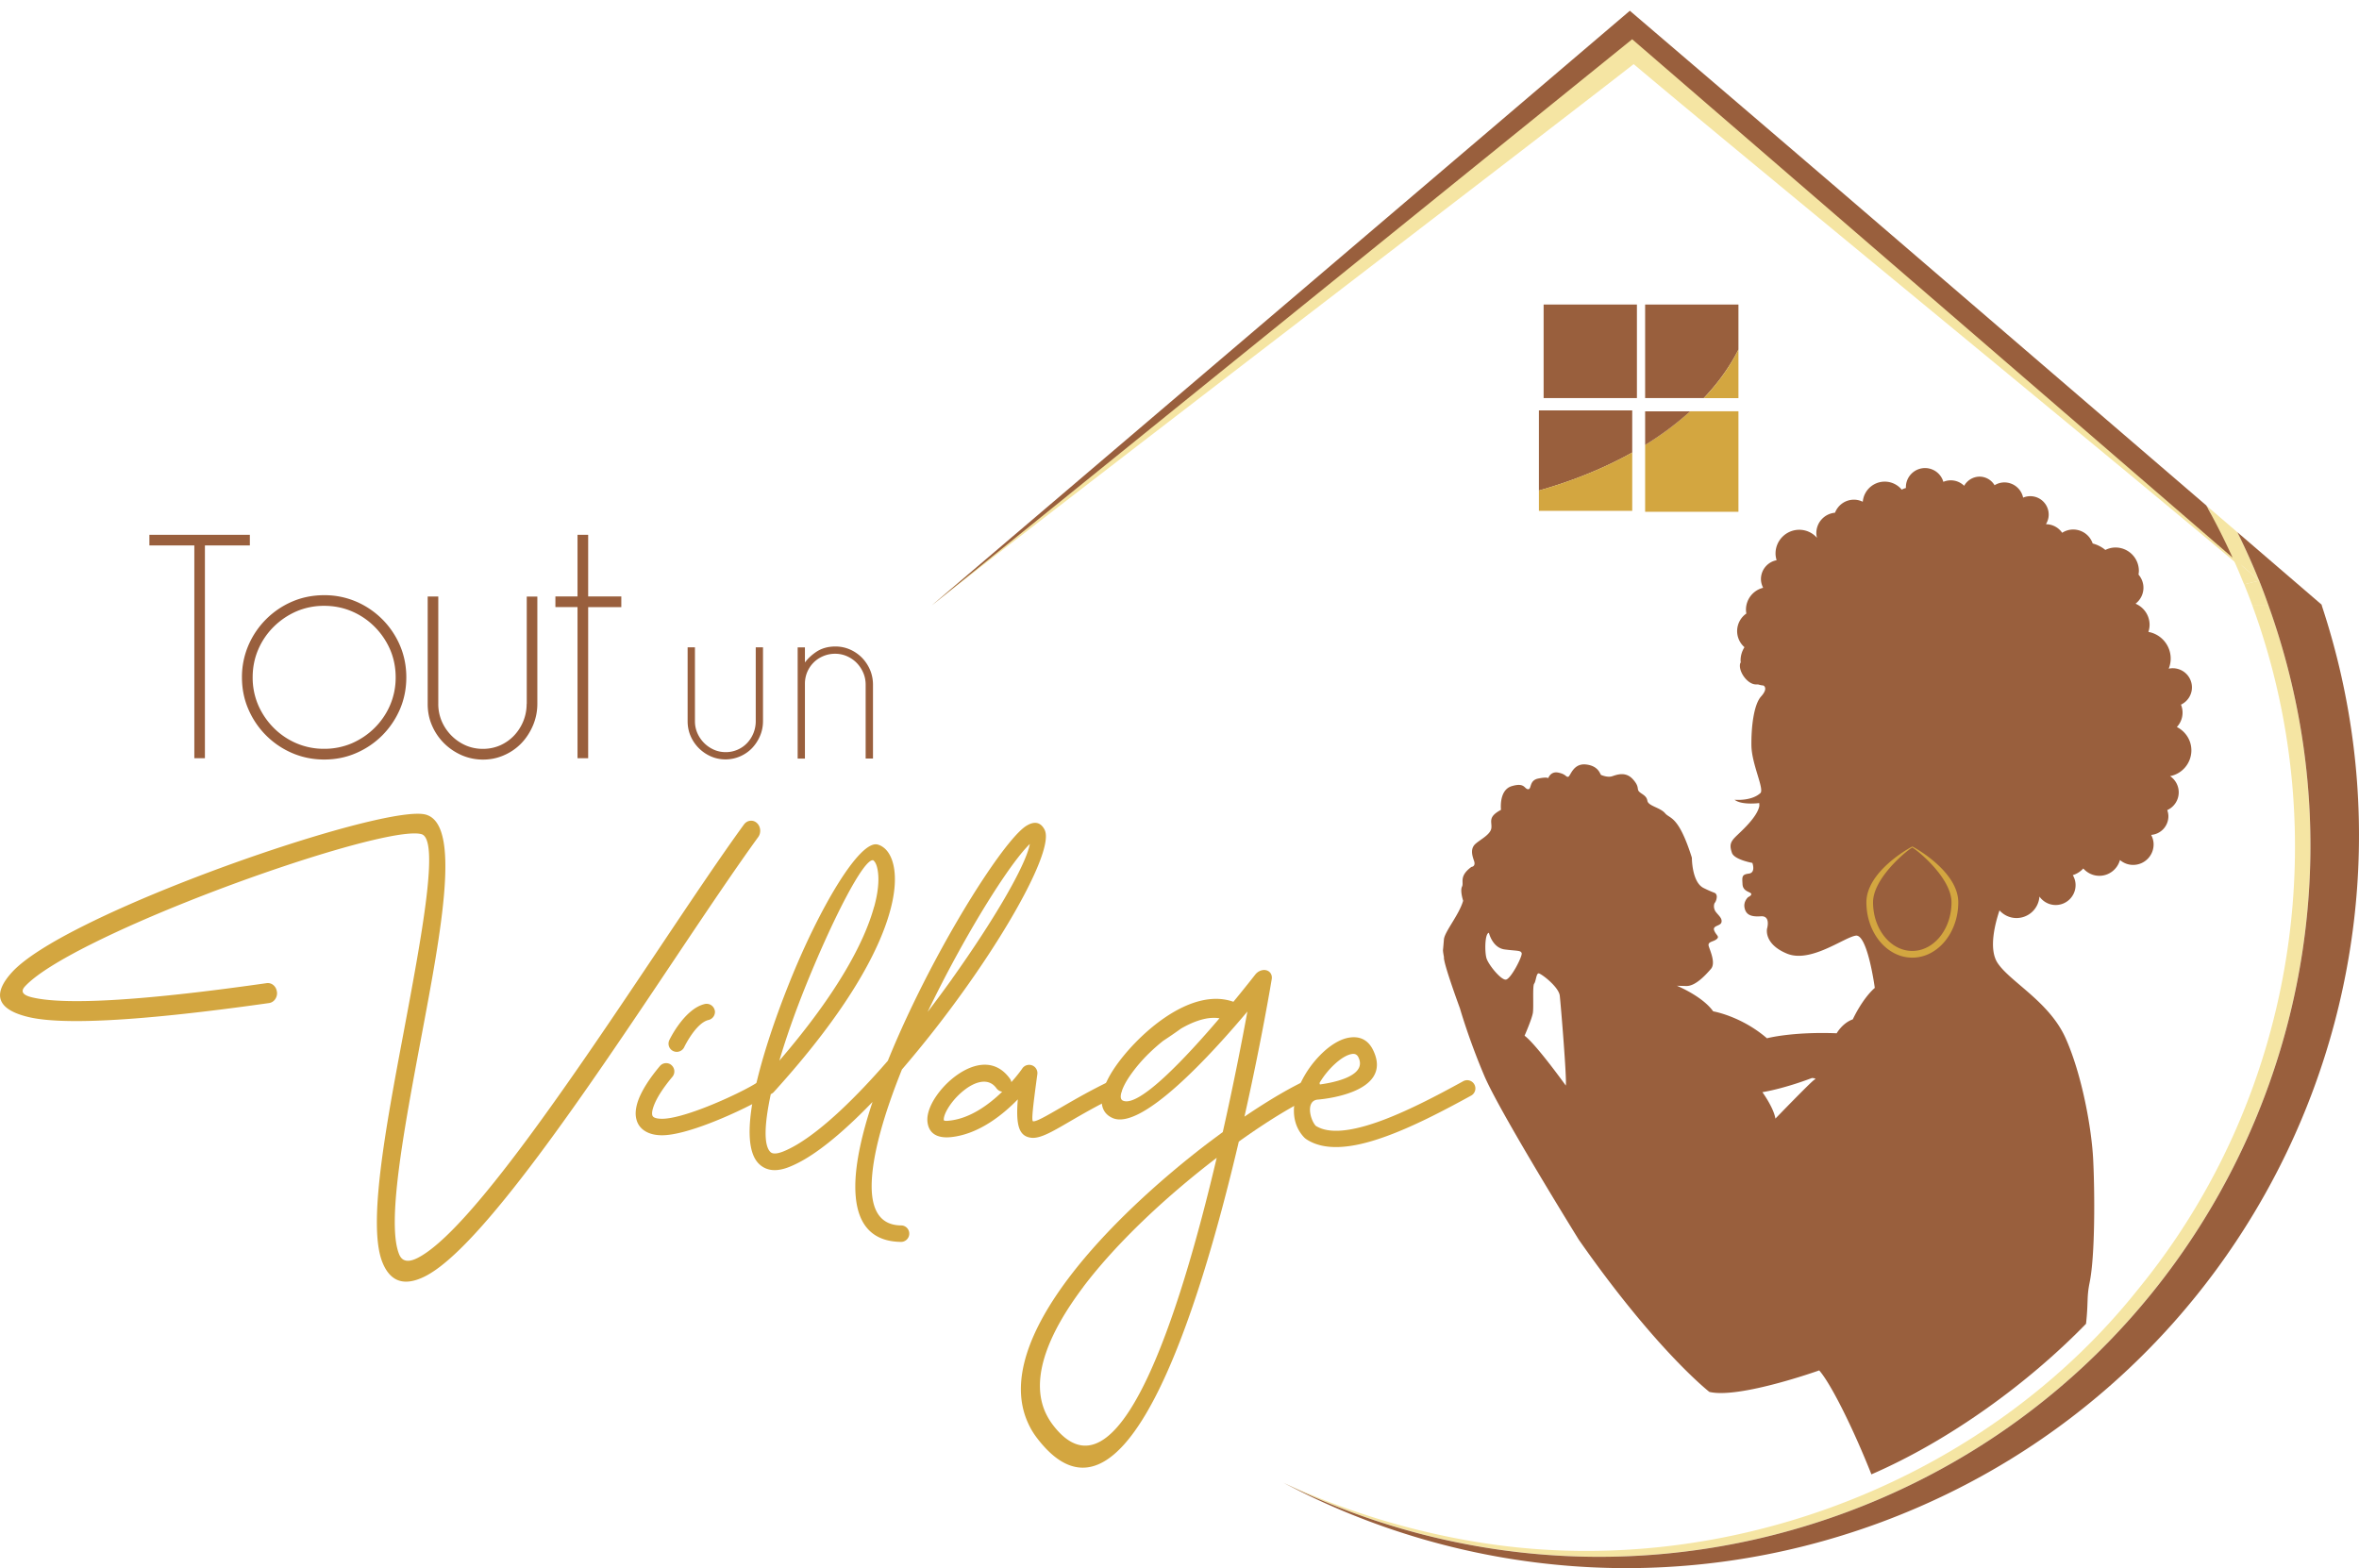 <svg width="200" height="133" viewBox="0 0 200 133" fill="none" xmlns="http://www.w3.org/2000/svg"><path d="M108.817 125.73l.006.006-.006-.006z" fill="#F5E5A3"/><path d="M23.483 84.11c.053.462-.25.887-.67.945-11.438 1.62-17.707 1.839-20.422 1.18-2.81-.68-2.975-2.046-1.355-3.815 1.068-1.158 3.289-2.534 6.12-3.947 9.468-4.74 26.193-10.153 28.94-9.398 3.012.828 1.344 9.722-.388 18.918-1.45 7.752-2.954 15.732-1.865 18.372.255.627.797.686 1.54.314 4.373-2.179 13.277-15.471 20.545-26.325 2.704-4.043 5.185-7.746 7.146-10.44.266-.367.754-.43 1.084-.138.334.292.393.829.127 1.2-1.944 2.678-4.42 6.365-7.108 10.382-7.375 11.024-16.412 24.513-21.156 26.877-1.642.818-2.885.548-3.586-1.163-1.291-3.135.255-11.39 1.764-19.419 1.572-8.389 3.092-16.496 1.53-16.92-2.53-.697-18.67 4.664-27.93 9.297-2.683 1.338-4.75 2.603-5.68 3.612-.371.399-.249.728.596.93 2.571.622 8.665.398 19.902-1.206.42-.053.807.271.86.739l.006.005zm33.439 6.205c.297.25.334.69.09.988-.824.983-1.37 1.85-1.605 2.53-.111.313-.143.552-.106.727.027.09.08.16.18.202.144.07.362.106.649.106.834 0 2.157-.393 3.506-.908 2.03-.776 4.065-1.807 4.66-2.237a.698.698 0 0 1 .807 1.137c-.664.478-2.842 1.588-4.972 2.401-1.488.569-2.981 1.005-4.001 1.005-.489 0-.903-.086-1.238-.245-.515-.244-.829-.632-.946-1.147-.106-.436-.047-.94.139-1.499.292-.844.924-1.864 1.859-2.975a.69.69 0 0 1 .542-.25.67.67 0 0 1 .44.165h-.004zm3.676-4.665a.703.703 0 0 1-.526.84c-1.084.25-2.067 2.306-2.067 2.311a.7.7 0 0 1-.93.324.695.695 0 0 1-.329-.924c0-.011 1.27-2.667 3.013-3.066a.704.704 0 0 1 .834.526l.005-.01z" fill="#D3A640"/><path d="M65.353 92.764l-.01.043c-.521 2.444-.622 4.293-.027 4.877.18.175.531.175 1.073-.037.377-.149.77-.35 1.185-.595 2.252-1.339 4.989-3.98 7.698-7.103.994-2.455 2.184-4.984 3.416-7.37 3.252-6.28 6.896-11.703 8.357-12.57.627-.377 1.132-.308 1.467.256a.88.88 0 0 1 .085.175c.61 1.546-2.487 7.4-6.769 13.399a95.304 95.304 0 0 1-5.36 6.848c-1.504 3.74-2.54 7.273-2.567 9.813-.02 2.067.691 3.395 2.497 3.411.388 0 .696.318.691.701a.698.698 0 0 1-.696.696c-2.805-.032-3.91-1.897-3.878-4.813.021-1.94.573-4.394 1.46-7.056-2.013 2.088-3.973 3.804-5.684 4.824-.478.282-.94.515-1.381.69-1.121.447-1.955.32-2.556-.254-.999-.962-.988-3.268-.377-6.168.574-2.71 1.668-6.01 2.933-9.165 2.55-6.38 5.977-12.166 7.501-11.752.218.058.42.175.606.34.404.361.728 1.025.824 1.982.085.844 0 1.944-.383 3.326-.92 3.363-3.602 8.452-9.855 15.338a.714.714 0 0 1-.25.175v-.01zm8.76-15.874c.33-1.196.405-2.13.336-2.821-.059-.58-.202-.936-.378-1.09-.02-.02-.031-.026-.031-.031-.797-.218-3.523 5.137-5.84 10.923-.812 2.035-1.556 4.128-2.124 6.067 5.015-5.828 7.236-10.142 8.033-13.054l.005.006zm6.589 6.13c3.522-4.94 6.264-9.605 6.609-11.454-1.509 1.45-4.553 6.19-7.374 11.646-.436.85-.872 1.716-1.291 2.593.706-.92 1.397-1.86 2.061-2.784h-.005z" fill="#D3A640"/><path d="M85.744 91.76c.59-.658.93-1.158.93-1.163a.706.706 0 0 1 .977-.18.7.7 0 0 1 .297.669c-.393 2.88-.51 3.974-.36 3.995.28.037 1.094-.436 2.363-1.169 1.074-.622 2.444-1.424 4.171-2.253a.693.693 0 0 1 .935.33c.17.345.021.77-.33.935-1.678.807-3.022 1.588-4.074 2.2-1.52.887-2.497 1.45-3.252 1.349-1.02-.138-1.285-1.063-1.11-3.252-1.307 1.345-3.347 2.97-5.685 3.204-1.296.122-1.886-.43-1.976-1.317-.059-.606.212-1.366.696-2.089a7.225 7.225 0 0 1 1.769-1.832c1.498-1.074 3.3-1.43 4.532.287.064.09.106.19.117.292v-.006zm-1.26.526c-.626-.882-1.678-.616-2.576.032a5.907 5.907 0 0 0-1.419 1.472c-.313.473-.494.908-.473 1.185.011.058.138.09.452.053 1.764-.175 3.368-1.355 4.5-2.455a.736.736 0 0 1-.484-.287z" fill="#D3A640"/><path d="M104.567 84.95c1.105-1.34 1.843-2.296 1.854-2.306.292-.378.802-.505 1.137-.282.218.149.308.404.26.675-.016.095-.844 5.126-2.311 11.65 2.104-1.428 3.996-2.528 5.388-3.155.425-.191.871-.032.993.367.117.393-.133.865-.558 1.062-1.551.696-3.798 2.05-6.301 3.841-3.464 14.733-9.791 34.773-17.123 25.119a6.262 6.262 0 0 1-.77-1.307c-1.578-3.527.207-7.932 3.485-12.272 3.16-4.182 7.725-8.32 11.911-11.503l1.137-.844c.94-4.155 1.652-7.858 2.088-10.222-3.05 3.628-8.979 10.137-11.439 9.026-.807-.361-1.046-1.1-.85-2.045.133-.664.505-1.435 1.042-2.226 1.817-2.673 6.349-6.902 10.068-5.579h-.011zm-12.724 24.178c-2.906 3.857-4.527 7.698-3.215 10.631.165.361.372.717.633 1.062 5.488 7.226 10.732-9.223 13.893-22.643-4.011 3.066-8.33 7.003-11.317 10.95h.006zm8.288-21.91c-.516.372-1.02.717-1.51 1.036-.408.324-.807.675-1.173 1.03a13.102 13.102 0 0 0-1.652 1.94c-.404.59-.67 1.131-.755 1.551-.053.271-.016.473.16.553 1.354.616 5.355-3.656 8.187-6.981a2.689 2.689 0 0 0-.511-.038c-.844.011-1.801.362-2.746.909z" fill="#D3A640"/><path d="M111.559 95.469c1.147.722 3.054.435 5.217-.32 2.348-.823 4.962-2.193 7.3-3.479a.697.697 0 0 1 .669 1.222c-2.391 1.312-5.068 2.715-7.512 3.565-2.588.908-4.941 1.19-6.514.122-.037-.032-.074-.058-.111-.09-1.403-1.435-1.015-3.587.042-5.366a8.692 8.692 0 0 1 1.69-2.046c.664-.579 1.376-.983 2.034-1.089.856-.143 1.594.144 2.035 1.047 1.844 3.756-4.691 4.208-4.712 4.208-.983.111-.654 1.652-.149 2.22l.011.006zm3.612-5.813c-.122-.25-.324-.324-.558-.281-.398.064-.871.345-1.349.765a7.115 7.115 0 0 0-1.403 1.705c-.031.043-.053.085-.079.128.855-.106 4.213-.622 3.389-2.311v-.006zm45.037-18.94l-3.219 5.17 1.439 3.448 2.009 3.336 3.389.675 3.108-4.861 1.498-4.096-3.363-3.475-4.861-.197z" fill="#D3A640"/><path d="M162.126 71.864c-.643.382-3.326 2.667-3.326 4.648 0 2.274 1.493 4.123 3.326 4.123s3.326-1.849 3.326-4.123c0-1.981-2.683-4.266-3.326-4.648zM64.073 61.158a2.695 2.695 0 0 1-.733 1.85c-.229.238-.5.43-.808.563a2.445 2.445 0 0 1-1.004.207c-.356 0-.696-.07-1.004-.207a2.734 2.734 0 0 1-1.397-1.403 2.495 2.495 0 0 1-.208-1.015V54.89h-.621v6.264c0 .452.085.877.255 1.265a3.316 3.316 0 0 0 1.721 1.721c.388.17.807.255 1.243.255a3.144 3.144 0 0 0 2.237-.951 3.48 3.48 0 0 0 .68-1.036c.17-.393.255-.823.255-1.27V54.89h-.616v6.269zm9.696-4.34a3.356 3.356 0 0 0-.67-1.025 3.259 3.259 0 0 0-1.01-.707 3.046 3.046 0 0 0-1.264-.266c-.627 0-1.174.154-1.63.462-.383.26-.702.558-.952.893v-1.28h-.616v9.43h.616V57.97c0-.335.064-.659.186-.962.128-.303.303-.574.531-.807.224-.234.5-.42.819-.558a2.552 2.552 0 0 1 1.03-.207c.346 0 .68.069.994.207.313.138.595.33.823.563.234.239.42.52.558.834.138.314.207.659.207 1.015v6.264h.622v-6.264c0-.436-.085-.855-.245-1.243v.005zm-29.12 2.869a3.83 3.83 0 0 1-.287 1.477 3.93 3.93 0 0 1-.786 1.216c-.33.346-.723.622-1.174.824-.452.196-.94.297-1.461.297-.521 0-1.01-.1-1.462-.297a3.936 3.936 0 0 1-2.024-2.04 3.716 3.716 0 0 1-.297-1.472v-9.111h-.898v9.111c0 .654.122 1.275.372 1.838a4.737 4.737 0 0 0 1.015 1.493c.425.425.93.765 1.492 1.015a4.53 4.53 0 0 0 1.812.372c.638 0 1.217-.122 1.785-.372a4.528 4.528 0 0 0 1.467-1.015c.409-.425.738-.935.982-1.503a4.69 4.69 0 0 0 .372-1.85v-9.084h-.898v9.111l-.01-.01zM21.182 45.348h-8.516v.903h3.81v18.042h.897V46.251h3.81v-.903zm11.226 7.162a7.065 7.065 0 0 0-2.215-1.499 6.82 6.82 0 0 0-2.71-.542c-.956 0-1.87.18-2.71.542a7.066 7.066 0 0 0-3.713 3.714 6.802 6.802 0 0 0-.547 2.71c0 .961.18 1.87.547 2.709a7.066 7.066 0 0 0 3.714 3.714c.84.36 1.748.547 2.71.547.96 0 1.87-.18 2.709-.547a7.065 7.065 0 0 0 2.215-1.499 7.157 7.157 0 0 0 1.498-2.215c.362-.84.542-1.753.542-2.71 0-.956-.18-1.87-.542-2.71a7.066 7.066 0 0 0-1.498-2.215zm-4.925 10.986a5.9 5.9 0 0 1-2.359-.473 6.078 6.078 0 0 1-1.923-1.306 6.293 6.293 0 0 1-1.307-1.924 5.902 5.902 0 0 1-.473-2.359c0-.84.16-1.63.473-2.358a6.078 6.078 0 0 1 1.307-1.924 6.292 6.292 0 0 1 1.923-1.307 5.9 5.9 0 0 1 2.36-.473c.839 0 1.63.16 2.358.473a6.077 6.077 0 0 1 1.923 1.307 6.27 6.27 0 0 1 1.307 1.923c.314.728.473 1.52.473 2.36a5.9 5.9 0 0 1-.473 2.358 6.078 6.078 0 0 1-1.307 1.924c-.552.552-1.2.988-1.923 1.306a5.919 5.919 0 0 1-2.359.473zm22.383-18.148h-.903v5.227h-1.875v.904h1.875v12.814h.903V51.48h2.81v-.904h-2.81v-5.227z" fill="#995F3D"/><path d="M177.161 108.761c.478-2.316.436-7.778.303-10.418-.127-2.64-.951-7.215-2.338-10.312-1.386-3.098-4.701-4.766-5.764-6.37-.797-1.201-.191-3.422.159-4.463.356.393.866.648 1.446.648a1.95 1.95 0 0 0 1.939-1.822c.308.43.807.717 1.376.717.935 0 1.689-.754 1.689-1.69 0-.308-.09-.594-.234-.844.346-.106.649-.303.888-.563.334.377.818.621 1.36.621.839 0 1.535-.568 1.748-1.338.303.254.685.414 1.115.414.962 0 1.738-.776 1.738-1.737 0-.293-.08-.564-.208-.808a1.586 1.586 0 0 0 1.462-1.578c0-.186-.038-.361-.096-.526a1.65 1.65 0 0 0 .972-1.503c0-.574-.292-1.079-.733-1.376a2.229 2.229 0 0 0 1.806-2.184c0-.871-.504-1.615-1.232-1.982a1.777 1.777 0 0 0 .35-1.896c.548-.26.93-.819.93-1.461a1.626 1.626 0 0 0-1.971-1.589 2.3 2.3 0 0 0 .17-.855 2.3 2.3 0 0 0-1.891-2.263 2.01 2.01 0 0 0 .101-.596c0-.807-.489-1.498-1.19-1.795.403-.314.669-.803.669-1.355 0-.43-.165-.818-.42-1.116a2 2 0 0 0 .032-.313 1.982 1.982 0 0 0-1.982-1.982c-.308 0-.6.08-.86.207a2.79 2.79 0 0 0-1.073-.547 1.746 1.746 0 0 0-1.653-1.185 1.71 1.71 0 0 0-.935.277 1.68 1.68 0 0 0-1.376-.728c.144-.24.234-.516.234-.813a1.561 1.561 0 0 0-2.168-1.44 1.623 1.623 0 0 0-1.588-1.29c-.308 0-.59.09-.834.238a1.485 1.485 0 0 0-1.275-.728 1.51 1.51 0 0 0-1.302.776 1.62 1.62 0 0 0-1.764-.335 1.615 1.615 0 0 0-1.551-1.168c-.898 0-1.626.727-1.626 1.625 0 .021.005.043.005.064-.127.032-.244.08-.356.143a1.868 1.868 0 0 0-3.304 1.026 1.69 1.69 0 0 0-.749-.176c-.733 0-1.355.457-1.605 1.105a1.733 1.733 0 0 0-1.583 1.722c0 .138.021.27.053.404a1.991 1.991 0 0 0-1.498-.68c-1.11 0-2.014.903-2.014 2.013 0 .197.038.388.091.569a1.628 1.628 0 0 0-1.328 1.593c0 .271.074.521.186.744a1.913 1.913 0 0 0-1.456 1.854c0 .112.016.224.032.33a1.81 1.81 0 0 0-.16 2.853c-.207.33-.329.712-.329 1.126 0 .064.016.128.021.191-.01 0-.032-.005-.037 0-.244.68.616 1.902 1.381 1.839h.112c.149.047.303.08.467.095.234.154.202.478-.207.93-.616.68-.839 2.582-.818 4.155.021 1.572 1.094 3.66.77 4.027-.77.717-2.199.573-2.199.573.595.479 2.093.282 2.093.282l.011.229c-.176.988-1.594 2.2-2.046 2.656-.451.457-.478.75-.281 1.334.196.584 1.732.855 1.732.855s.313.834-.303.908c-.616.075-.563.293-.531.898.031.606.627.638.727.792.096.154-.249.303-.249.303s-.425.366-.303.919c.117.552.51.77 1.376.706.866-.063.531 1.042.531 1.042s-.313 1.301 1.69 2.125c2.003.823 4.829-1.376 5.828-1.525.999-.154 1.615 4.43 1.615 4.43-1.084.952-1.865 2.668-1.865 2.668-.887.313-1.365 1.18-1.365 1.18-3.804-.144-5.913.424-5.913.424-2.189-1.886-4.559-2.284-4.559-2.284-.919-1.291-3.076-2.168-3.076-2.168l.792.022c.791.02 1.668-.962 2.093-1.45.425-.49-.064-1.526-.186-1.93-.117-.398.388-.355.669-.594.282-.24-.042-.314-.207-.739-.165-.425.542-.367.616-.69.075-.325-.185-.521-.456-.856-.271-.335-.176-.738-.096-.813.074-.074.228-.478.117-.68-.106-.207-.085-.064-1.084-.563-.999-.5-.988-2.566-.988-2.566-1.137-3.597-1.854-3.273-2.269-3.767-.414-.494-1.429-.61-1.503-1.063-.075-.456-.494-.552-.707-.78-.212-.229.064-.404-.542-1.063-.611-.659-1.365-.356-1.737-.234-.372.122-.855-.074-.94-.111-.085-.038-.186-.77-1.291-.888-1.106-.111-1.302 1.026-1.504 1.047-.202.027-.165-.218-.829-.356-.664-.138-.855.473-.855.473s-.075-.128-.861.032c-.786.165-.526.924-.855.903-.324-.027-.266-.595-1.382-.26-1.11.334-.908 2.008-.908 2.008-1.153.616-.749 1.01-.818 1.551-.075.542-.887.935-1.334 1.323-.446.388-.318.935-.138 1.44.181.505-.218.526-.218.526-1.089.802-.616 1.318-.797 1.673-.18.356.096 1.196.096 1.196-.351 1.216-1.578 2.624-1.631 3.288-.053.664-.08.909-.08.909s0 .154.085.579c-.09.441 1.355 4.351 1.355 4.351s.739 2.598 2.077 5.743c1.345 3.14 7.996 13.867 7.996 13.867 6.567 9.404 11.072 12.91 11.072 12.91 2.513.606 9.313-1.822 9.313-1.822 1.015 1.147 2.933 5.042 4.426 8.814 6.62-2.869 13.298-7.73 18.196-12.767.202-1.812.048-2.231.298-3.459l.005-.032zm-49.499-25.692c-.425.026-1.493-1.291-1.642-1.839-.149-.541-.138-2.088.213-2.13 0 0 .292 1.27 1.333 1.408 1.041.138 1.371.064 1.445.319.075.25-.924 2.215-1.349 2.242zm5.095 8.989s-2.524-3.512-3.501-4.234c0 0 .627-1.43.706-1.95.075-.52-.042-2.263.106-2.46.155-.197.176-.877.378-.877s1.71 1.137 1.795 1.897c.085.76.606 7.018.51 7.624h.006zm21.081-.51c-.239.117-3.315 3.305-3.315 3.305-.154-.94-1.105-2.242-1.105-2.242 1.992-.335 4.202-1.201 4.202-1.201s.457.021.218.138zm8.288-10.344c-2.146 0-3.889-2.104-3.889-4.691 0-2.588 3.602-4.575 3.756-4.66l.138-.074.138.074c.155.085 3.757 2.083 3.757 4.66 0 2.576-1.748 4.69-3.889 4.69h-.011z" fill="#995F3D"/><path d="M188.074 44.12C175.929 33.505 149.923 12.057 137.91 1.9c-10.402 8.569-47.98 40.239-58.945 49.462 9.276-7.385 51.093-39.32 59.54-45.924 9.25 7.804 41.892 34.554 51.699 42.832a59.912 59.912 0 0 0-2.13-4.15zm-31.489 84.092c30.984-11.524 46.869-45.818 35.75-76.85h-1.371c7.103 19.397 3.639 41.642-9.664 57.925-12.926 16.273-34.788 24.7-55.354 21.586a63.724 63.724 0 0 1-17.118-5.143c14.376 7.114 31.542 8.512 47.767 2.482h-.01zm35.505-77.536a55.96 55.96 0 0 0-.552-1.434l-1.275.303c.244.6.478 1.206.701 1.811h1.371a40.36 40.36 0 0 0-.245-.685v.005z" fill="#F5E5A3"/><path d="M191.522 49.21l.016.037h.021l-.037-.037z" fill="#995F3D"/><path d="M189.291 47.282c.34.749.658 1.508.966 2.268l1.276-.303-.016-.037-2.232-1.928h.006z" fill="#F5E5A3"/><path d="M189.689 45.13l-2.641-2.269c.054.09.107.18.16.276a58.107 58.107 0 0 1 2.082 4.15l2.232 1.928a59.145 59.145 0 0 0-1.833-4.08v-.005z" fill="#F5E5A3"/><path d="M196.856 51.362l-.032-.096-4.739-4.075-2.396-2.061a60.426 60.426 0 0 1 1.833 4.08l.037.032h-.021a47.071 47.071 0 0 1 .797 2.125c11.125 31.037-4.761 65.326-35.75 76.85-16.22 6.03-33.391 4.633-47.768-2.481 15.11 7.99 33.423 9.749 50.706 3.326 31.43-11.689 47.778-46.121 37.328-77.695l.005-.005zm-66.384-9.765c2.901-.824 5.568-1.913 7.911-3.225v-3.57h-7.911v6.795z" fill="#995F3D"/><path d="M130.472 43.318h7.911v-4.951c-2.343 1.312-5.01 2.406-7.911 3.224v1.727zm9.005.08h7.911v-8.522h-4.091a25.897 25.897 0 0 1-3.82 2.848v5.674z" fill="#D3A640"/><path d="M139.477 37.729a25.898 25.898 0 0 0 3.82-2.848h-3.82v2.848zm7.911-8.086v-3.82h-7.911v7.932h4.973c1.217-1.286 2.21-2.662 2.938-4.117v.005z" fill="#995F3D"/><path d="M147.388 33.76v-4.117c-.728 1.45-1.721 2.832-2.938 4.117h2.938z" fill="#D3A640"/><path d="M138.781 25.823h-7.91v7.932h7.91v-7.932z" fill="#995F3D"/><path d="M187.208 43.132c-.053-.09-.106-.18-.159-.276l-31.001-26.65-2.375-2.034-2.013-1.727-3.331-2.853-10.148-8.68-10.057 8.569-1.987 1.694-1.397 1.19-1.456 1.239-44.32 37.758 47.38-38.3 1.461-1.185 1.408-1.137 2.088-1.69 7.077-5.722 6.71 5.797 2.837 2.449 1.711 1.477 1.928 1.668 37.716 32.562a59.28 59.28 0 0 0-2.083-4.149h.011z" fill="#995F3D"/></svg>